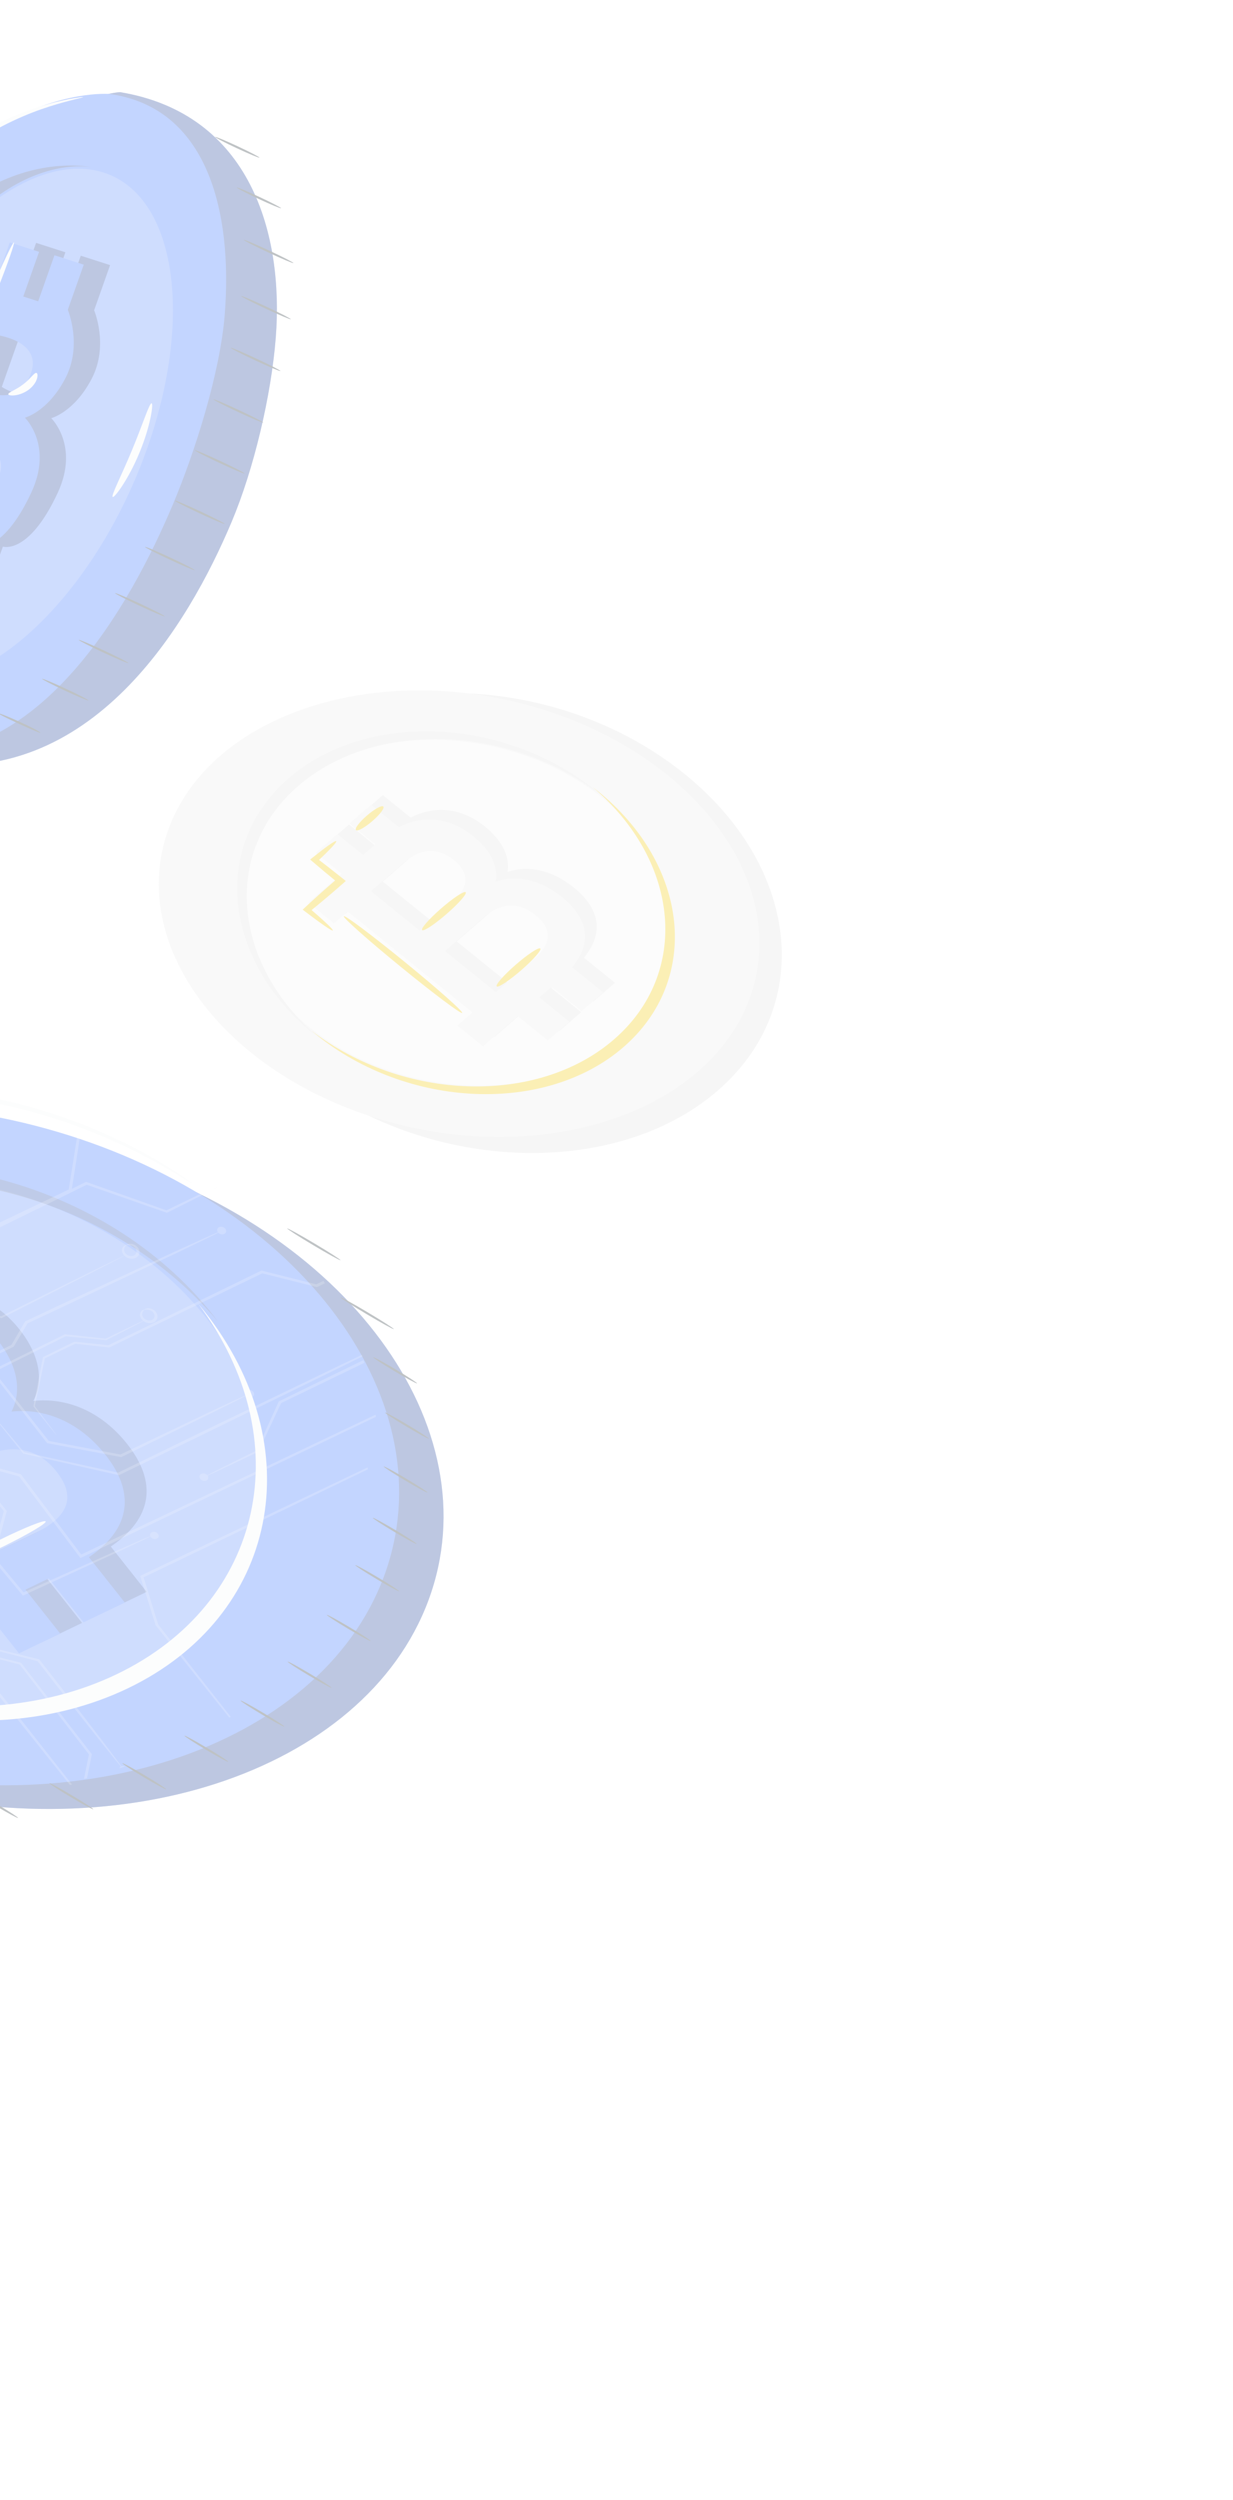<svg width="220" height="446" viewBox="0 0 220 446" fill="none" xmlns="http://www.w3.org/2000/svg">
<g opacity="0.3">
<path d="M127.044 195.405C145.625 180.403 143.108 154.476 121.424 137.497C99.739 120.517 67.098 118.915 48.518 133.917C29.937 148.919 32.454 174.846 54.138 191.825C75.823 208.805 108.464 210.408 127.044 195.405Z" fill="#E0E0E0"/>
<path d="M133.7 178.27C141.297 157.955 124.272 134.649 95.673 126.213C67.074 117.777 37.731 127.406 30.134 147.721C22.538 168.035 39.563 191.342 68.162 199.777C96.761 208.213 126.103 198.584 133.7 178.27Z" fill="#EBEBEB"/>
<path d="M110.797 185.404C124.844 173.807 123.063 154.295 106.817 141.823C90.572 129.35 66.014 128.64 51.967 140.237C37.919 151.834 39.701 171.346 55.946 183.819C72.192 196.291 96.749 197.001 110.797 185.404Z" fill="#F5F5F5"/>
<path d="M109.536 185.439C95.908 197.236 71.962 196.453 55.547 183.844C55.823 184.078 56.094 184.315 56.378 184.544C72.805 197.799 97.364 198.813 111.232 186.808C125.1 174.803 123.025 154.326 106.598 141.071C106.313 140.841 106.021 140.624 105.732 140.402C121.385 153.669 123.163 173.642 109.536 185.439Z" fill="#F0C808"/>
<path d="M53.206 140.213C66.834 128.416 90.779 129.199 107.194 141.808C106.918 141.574 106.648 141.338 106.364 141.108C89.937 127.853 65.378 126.84 51.51 138.844C37.641 150.849 39.716 171.326 56.143 184.582C56.428 184.811 56.721 185.028 57.01 185.25C41.356 171.984 39.578 152.01 53.206 140.213Z" fill="#E0E0E0"/>
<path d="M102.418 158.362C98.331 155.058 94.043 154.338 90.556 155.559C90.988 153 89.765 150.071 86.531 147.457C82.511 144.207 77.78 143.537 73.269 145.855L68.308 141.845L64.461 145.187L69.072 148.914L66.888 150.811L62.277 147.083L58.43 150.425L63.041 154.152L59.536 157.196L57.095 159.316L61.676 163.019L64.117 160.899L86.392 178.908L83.694 181.251L88.275 184.954L90.973 182.611L94.478 179.567L99.84 183.903L103.687 180.562L98.325 176.226L100.509 174.329L105.872 178.665L109.719 175.323L104.182 170.847C107.796 166.491 107.073 162.125 102.418 158.362ZM68.993 156.664L74.201 152.14C77.092 149.63 80.167 149.369 83.087 151.729C85.961 154.052 85.76 156.637 82.868 159.147L76.959 164.28L68.292 157.273L68.993 156.664ZM97.312 169.423L91.011 174.895L90.567 175.281L81.496 167.947L88.241 162.089C91.389 159.355 94.483 159.002 97.627 161.544C100.77 164.086 100.46 166.689 97.312 169.423Z" fill="#E0E0E0"/>
<path d="M100.324 160.071C96.237 156.767 91.949 156.047 88.463 157.268C88.894 154.709 87.671 151.78 84.438 149.166C80.417 145.916 75.686 145.246 71.175 147.564L66.215 143.554L62.367 146.895L66.978 150.622L64.794 152.519L60.183 148.792L56.336 152.133L60.947 155.861L57.442 158.904L55.001 161.024L59.582 164.727L62.023 162.607L84.298 180.616L81.6 182.96L86.181 186.663L88.879 184.319L92.384 181.276L97.747 185.611L101.594 182.27L96.231 177.934L98.415 176.037L103.778 180.373L107.625 177.031L102.088 172.555C105.702 168.2 104.979 163.835 100.324 160.071ZM66.9 158.373L72.108 153.849C74.999 151.339 78.073 151.078 80.993 153.438C83.867 155.761 83.666 158.346 80.775 160.856L74.865 165.99L66.198 158.982L66.9 158.373ZM95.218 171.132L88.918 176.604L88.474 176.99L79.402 169.656L86.147 163.798C89.294 161.064 92.388 160.712 95.532 163.253C98.676 165.795 98.366 168.399 95.218 171.132Z" fill="#EBEBEB"/>
<path d="M59.984 150.053C60.164 150.198 58.806 151.643 56.567 153.745L56.498 153.081C57.865 154.12 59.47 155.374 61.184 156.746L61.704 157.162L61.267 157.544C60.936 157.832 60.588 158.137 60.234 158.447C58.413 160.029 56.688 161.47 55.231 162.64L55.162 161.974C57.849 164.279 59.533 165.863 59.382 165.995C59.23 166.126 57.281 164.773 54.435 162.606L54.006 162.278L54.366 161.94C55.709 160.678 57.368 159.183 59.189 157.601C59.545 157.294 59.897 156.991 60.23 156.704L60.313 157.502C58.615 156.116 57.062 154.817 55.773 153.709L55.34 153.338L55.704 153.045C58.13 151.097 59.805 149.908 59.984 150.053Z" fill="#F0C808"/>
<path d="M68.377 143.868C68.677 144.112 67.834 145.257 66.494 146.426C65.153 147.595 63.823 148.345 63.524 148.101C63.224 147.857 64.067 146.712 65.408 145.543C66.748 144.375 68.078 143.625 68.377 143.868Z" fill="#F0C808"/>
<path d="M82.466 180.704C82.23 180.911 77.31 177.216 71.479 172.452C65.646 167.686 61.11 163.656 61.346 163.449C61.582 163.242 66.5 166.937 72.334 171.703C78.166 176.467 82.703 180.498 82.466 180.704Z" fill="#F0C808"/>
<path d="M83.085 159.16C83.386 159.405 81.892 161.119 79.749 162.989C77.606 164.86 75.626 166.177 75.326 165.933C75.025 165.689 76.519 163.975 78.662 162.104C80.805 160.234 82.785 158.916 83.085 159.16Z" fill="#F0C808"/>
<path d="M96.398 169.197C96.698 169.442 95.205 171.156 93.062 173.026C90.919 174.897 88.938 176.214 88.638 175.97C88.338 175.726 89.832 174.012 91.974 172.141C94.116 170.271 96.098 168.953 96.398 169.197Z" fill="#F0C808"/>
<path d="M21.441 16.439C21.441 16.439 -4.52 16.923 -25.199 75.388C-25.199 75.388 -50.583 130.236 -14.411 135.981C16.371 140.87 33.702 111.191 41.315 93.137C45.314 83.653 48.401 70.525 49.204 60.241C50.647 41.804 44.741 20.334 21.441 16.439Z" fill="#3772FF"/>
<path opacity="0.4" d="M21.441 16.439C21.441 16.439 -4.52 16.923 -25.199 75.388C-25.199 75.388 -50.583 130.236 -14.411 135.981C16.371 140.87 33.702 111.191 41.315 93.137C45.314 83.653 48.401 70.525 49.204 60.241C50.647 41.804 44.741 20.334 21.441 16.439Z" fill="#010101"/>
<path d="M19.502 16.763C19.502 16.763 -15.029 13.8 -35.719 72.289C-35.719 72.289 -54.029 131.455 -17.719 134.46C7.18 136.521 23.209 108.108 30.824 90.046C34.825 80.558 39.297 66.382 40.101 56.093C41.544 37.649 36.977 19.143 19.502 16.763Z" fill="#3772FF"/>
<path opacity="0.2" d="M25.112 83.049C34.969 58.052 31.824 34.598 18.086 30.661C4.349 26.724 -14.778 43.797 -24.636 68.793C-34.493 93.789 -31.348 117.244 -17.611 121.18C-3.873 125.117 15.254 108.045 25.112 83.049Z" fill="#F6F7F8"/>
<path d="M14.415 45.619L11.509 53.836L8.845 52.981L11.665 45.007L6.441 43.329L3.419 51.872L-0.678 50.556L-16.017 93.92L-13.251 94.808L-16.623 103.239L-10.535 105.194L-7.485 96.57L-5.795 97.113L-8.758 105.493L-2.971 107.352L0.511 97.507C0.511 97.507 5.092 99.07 10.277 87.96C14.228 79.493 9.135 74.596 9.135 74.596C9.135 74.596 13.194 73.585 16.333 67.617C19.47 61.648 16.793 55.352 16.793 55.352L19.642 47.297L14.415 45.619ZM4.353 85.386C1.419 91.661 -6.836 87.874 -6.836 87.874L-3.025 77.099C-3.025 77.099 7.287 79.111 4.353 85.386ZM9.853 67.528C6.958 73.412 0.318 69.023 0.318 69.023L3.595 59.76C3.595 59.76 13.182 60.763 9.853 67.528Z" fill="#3772FF"/>
<path opacity="0.4" d="M14.415 45.619L11.509 53.836L8.845 52.981L11.665 45.007L6.441 43.329L3.419 51.872L-0.678 50.556L-16.017 93.92L-13.251 94.808L-16.623 103.239L-10.535 105.194L-7.485 96.57L-5.795 97.113L-8.758 105.493L-2.971 107.352L0.511 97.507C0.511 97.507 5.092 99.07 10.277 87.96C14.228 79.493 9.135 74.596 9.135 74.596C9.135 74.596 13.194 73.585 16.333 67.617C19.47 61.648 16.793 55.352 16.793 55.352L19.642 47.297L14.415 45.619ZM4.353 85.386C1.419 91.661 -6.836 87.874 -6.836 87.874L-3.025 77.099C-3.025 77.099 7.287 79.111 4.353 85.386ZM9.853 67.528C6.958 73.412 0.318 69.023 0.318 69.023L3.595 59.76C3.595 59.76 13.182 60.763 9.853 67.528Z" fill="#010101"/>
<path d="M9.72 45.537L6.813 53.754L4.15 52.899L6.97 44.925L1.746 43.247L-1.276 51.79L-5.373 50.474L-20.712 93.838L-17.946 94.726L-21.319 103.157L-15.231 105.112L-12.181 96.487L-10.491 97.03L-13.454 105.41L-7.667 107.269L-4.185 97.425C-4.185 97.425 0.396 98.987 5.581 87.877C9.532 79.41 4.439 74.513 4.439 74.513C4.439 74.513 8.499 73.502 11.637 67.534C14.775 61.566 12.096 55.269 12.096 55.269L14.945 47.215L9.72 45.537ZM-0.343 85.304C-3.277 91.579 -11.532 87.792 -11.532 87.792L-7.721 77.017C-7.721 77.017 2.591 79.029 -0.343 85.304ZM5.157 67.446C2.262 73.331 -4.378 68.941 -4.378 68.941L-1.101 59.678C-1.101 59.678 8.486 60.681 5.157 67.446Z" fill="#3772FF"/>
<path d="M14.826 17.318C14.875 17.43 12.627 17.797 8.861 18.988C5.107 20.176 -0.124 22.336 -5.547 26.094C-8.255 27.969 -11.002 30.234 -13.649 32.886C-16.282 35.547 -18.798 38.605 -21.114 42.005C-25.782 48.797 -29.552 56.961 -32.962 65.717C-39.96 83.145 -41.056 100.735 -38.337 113.286C-36.946 119.564 -34.263 124.526 -31.576 127.502C-31.247 127.877 -30.936 128.232 -30.643 128.566C-30.317 128.878 -30.013 129.17 -29.729 129.442C-29.446 129.713 -29.184 129.964 -28.944 130.195C-28.697 130.417 -28.445 130.599 -28.236 130.774C-27.384 131.46 -26.945 131.838 -26.972 131.868C-27 131.897 -27.491 131.576 -28.411 130.933C-28.637 130.769 -28.906 130.597 -29.172 130.383C-29.431 130.16 -29.712 129.916 -30.015 129.653C-30.317 129.387 -30.651 129.105 -30.992 128.793C-31.305 128.461 -31.639 128.109 -31.992 127.736C-34.869 124.77 -37.76 119.712 -39.294 113.338C-42.302 100.606 -41.339 82.823 -34.281 65.234C-30.86 56.452 -27.025 48.231 -22.239 41.392C-19.865 37.968 -17.278 34.891 -14.567 32.22C-11.842 29.559 -9.012 27.298 -6.221 25.438C-0.633 21.711 4.757 19.634 8.622 18.565C9.58 18.277 10.46 18.077 11.226 17.91C11.984 17.728 12.638 17.604 13.177 17.526C14.244 17.352 14.811 17.28 14.826 17.318Z" fill="#F6F7F8"/>
<path opacity="0.4" d="M-17.874 121.54C-17.874 121.54 -41.426 111.862 -26.498 67.575C-11.569 23.288 16.607 29.87 16.607 29.87C16.607 29.87 -6.705 24.462 -22.97 69.971C-37.129 109.591 -17.874 121.54 -17.874 121.54Z" fill="#010101"/>
<path d="M2.487 43.247C2.583 43.284 2.324 44.169 1.774 45.733C1.225 47.298 0.385 49.539 -0.68 52.288L-0.835 52.688L-1.349 52.478C-2.446 52.029 -3.628 51.544 -4.868 51.036L-4.117 50.804C-5.566 55.287 -7.383 60.744 -9.388 66.612C-12.002 74.261 -14.444 81.159 -16.279 86.131C-17.195 88.616 -17.961 90.62 -18.52 91.994C-19.079 93.369 -19.432 94.114 -19.524 94.083C-19.617 94.052 -19.439 93.248 -19.041 91.82C-18.642 90.392 -18.021 88.341 -17.225 85.814C-15.633 80.763 -13.34 73.814 -10.726 66.165C-8.72 60.297 -6.816 54.869 -5.216 50.437L-5.041 49.951L-4.464 50.204C-3.238 50.741 -2.07 51.253 -0.985 51.729L-1.654 51.919C-0.469 49.215 0.518 47.029 1.232 45.528C1.947 44.027 2.39 43.211 2.487 43.247Z" fill="#F6F7F8"/>
<path d="M6.511 66.53C6.693 66.588 6.77 66.991 6.592 67.573C6.418 68.151 5.949 68.89 5.161 69.491C4.37 70.09 3.442 70.415 2.73 70.509C2.014 70.607 1.535 70.51 1.48 70.355C1.37 70.019 2.831 69.583 4.133 68.566C5.467 67.579 6.115 66.411 6.511 66.53Z" fill="#F6F7F8"/>
<path d="M27.056 71.94C27.417 72.029 26.821 76.12 24.872 80.788C22.943 85.464 20.443 88.831 20.116 88.658C19.756 88.477 21.659 84.884 23.555 80.287C25.472 75.701 26.663 71.836 27.056 71.94Z" fill="#F6F7F8"/>
<path d="M7.214 130.759C7.21 130.764 7.104 130.731 6.907 130.653C6.626 130.536 6.352 130.424 6.084 130.314C5.392 130.02 4.441 129.602 3.399 129.126C1.314 128.172 -0.345 127.339 -0.297 127.248C-0.251 127.158 1.487 127.845 3.576 128.8C5.655 129.751 7.326 130.626 7.214 130.759Z" fill="#263238"/>
<path d="M15.782 124.957C15.732 125.047 13.842 124.255 11.56 123.189C9.278 122.122 7.469 121.185 7.518 121.096C7.569 121.006 9.458 121.798 11.741 122.865C14.023 123.93 15.832 124.868 15.782 124.957Z" fill="#263238"/>
<path d="M22.906 118.29C22.857 118.38 20.834 117.526 18.39 116.384C15.944 115.241 14.003 114.242 14.053 114.152C14.103 114.063 16.125 114.916 18.571 116.059C21.015 117.202 22.956 118.201 22.906 118.29Z" fill="#263238"/>
<path d="M29.383 109.951C29.332 110.04 27.31 109.186 24.866 108.044C22.421 106.901 20.48 105.902 20.53 105.812C20.579 105.723 22.602 106.576 25.047 107.72C27.491 108.862 29.432 109.862 29.383 109.951Z" fill="#263238"/>
<path d="M34.73 101.703C34.68 101.792 32.658 100.938 30.214 99.796C27.768 98.653 25.827 97.654 25.878 97.564C25.927 97.475 27.949 98.328 30.394 99.472C32.839 100.613 34.78 101.613 34.73 101.703Z" fill="#263238"/>
<path d="M40.078 93.456C40.029 93.545 38.006 92.691 35.562 91.549C33.116 90.406 31.175 89.407 31.225 89.317C31.274 89.228 33.297 90.081 35.743 91.225C38.186 92.367 40.128 93.366 40.078 93.456Z" fill="#263238"/>
<path d="M43.64 84.471C43.59 84.561 41.568 83.707 39.124 82.564C36.679 81.422 34.737 80.423 34.788 80.333C34.838 80.243 36.859 81.097 39.305 82.24C41.748 83.383 43.69 84.382 43.64 84.471Z" fill="#263238"/>
<path d="M46.957 75.385C46.907 75.475 44.885 74.621 42.44 73.478C39.995 72.336 38.054 71.337 38.104 71.247C38.153 71.157 40.176 72.011 42.622 73.154C45.065 74.297 47.007 75.295 46.957 75.385Z" fill="#263238"/>
<path d="M50.035 66.185C49.985 66.275 47.963 65.421 45.519 64.278C43.073 63.136 41.132 62.137 41.182 62.047C41.231 61.957 43.254 62.811 45.7 63.954C48.143 65.097 50.085 66.096 50.035 66.185Z" fill="#263238"/>
<path d="M51.89 56.952C51.841 57.041 49.818 56.187 47.374 55.045C44.929 53.902 42.987 52.903 43.038 52.813C43.087 52.724 45.109 53.577 47.554 54.721C49.998 55.863 51.94 56.862 51.89 56.952Z" fill="#263238"/>
<path d="M52.355 46.928C52.305 47.018 50.283 46.164 47.839 45.021C45.394 43.879 43.452 42.88 43.502 42.79C43.553 42.7 45.574 43.554 48.02 44.697C50.463 45.84 52.405 46.838 52.355 46.928Z" fill="#263238"/>
<path d="M50.147 37.146C50.097 37.235 48.289 36.482 46.11 35.463C43.93 34.444 42.203 33.546 42.253 33.456C42.303 33.366 44.11 34.12 46.29 35.139C48.469 36.157 50.196 37.056 50.147 37.146Z" fill="#263238"/>
<path d="M46.29 28.12C46.241 28.209 44.434 27.456 42.256 26.438C40.078 25.42 38.352 24.521 38.402 24.432C38.451 24.342 40.258 25.095 42.437 26.113C44.615 27.132 46.341 28.03 46.29 28.12Z" fill="#263238"/>
<path d="M76.453 285.466C87.901 254.581 61.755 219.071 18.055 206.154C-25.646 193.236 -70.352 207.803 -81.8 238.689C-93.247 269.574 -67.101 305.084 -23.401 318.001C20.299 330.919 65.005 316.352 76.453 285.466Z" fill="#3772FF"/>
<path opacity="0.4" d="M76.453 285.466C87.901 254.581 61.755 219.071 18.055 206.154C-25.646 193.236 -70.352 207.803 -81.8 238.689C-93.247 269.574 -67.101 305.084 -23.401 318.001C20.299 330.919 65.005 316.352 76.453 285.466Z" fill="#010101"/>
<path d="M68.513 281.212C79.984 250.315 53.874 214.805 10.197 201.899C-33.481 188.993 -78.187 203.578 -89.657 234.475C-101.127 265.373 -75.018 300.882 -31.34 313.788C12.337 326.694 57.043 312.109 68.513 281.212Z" fill="#3772FF"/>
<path opacity="0.2" d="M22.324 299.214C48.777 286.731 55.162 257.911 36.584 234.841C18.007 211.772 -18.497 203.19 -44.95 215.673C-71.403 228.156 -77.788 256.977 -59.211 280.046C-40.633 303.115 -4.129 311.697 22.324 299.214Z" fill="#F6F7F8"/>
<path d="M20.819 298.672C-5.488 311.296 -41.973 302.491 -61.515 279.068C-61.197 279.493 -60.889 279.92 -60.556 280.342C-41.285 304.7 -3.961 314.033 22.809 301.187C49.579 288.341 55.659 258.18 36.388 233.822C36.055 233.4 35.703 232.994 35.359 232.581C53.434 256.708 47.125 286.048 20.819 298.672Z" fill="#F6F7F8"/>
<path opacity="0.3" d="M-43.425 216.192C-17.118 203.568 19.366 212.373 38.909 235.796C38.591 235.37 38.283 234.943 37.95 234.522C18.679 210.163 -18.645 200.831 -45.415 213.677C-72.185 226.523 -78.265 256.683 -58.994 281.042C-58.661 281.464 -58.309 281.87 -57.965 282.283C-76.039 258.155 -69.731 228.816 -43.425 216.192Z" fill="#010101"/>
<path d="M22.709 257.625C17.986 251.654 11.794 249.286 5.944 249.922C7.754 246.428 7.212 241.889 3.475 237.165C-1.17 231.291 -8.06 228.853 -15.96 230.725L-21.692 223.478L-29.045 227.009L-23.716 233.745L-27.89 235.749L-33.218 229.013L-40.57 232.544L-35.242 239.28L-41.94 242.497L-46.604 244.737L-41.31 251.43L-36.645 249.189L-10.902 281.735L-16.058 284.211L-10.764 290.904L-5.608 288.428L1.09 285.212L7.287 293.048L14.64 289.517L8.442 281.681L12.616 279.677L18.813 287.513L26.165 283.982L19.766 275.892C27.222 270.847 28.089 264.427 22.709 257.625ZM-27.326 244.712L-17.372 239.932C-11.848 237.279 -7.056 237.876 -3.683 242.142C-0.361 246.341 -1.83 249.944 -7.356 252.596L-18.649 258.02L-28.667 245.356L-27.326 244.712ZM9.967 271.711L-2.074 277.494L-2.922 277.901L-13.407 264.647L-0.517 258.458C5.499 255.569 10.361 256.041 13.994 260.634C17.627 265.227 15.982 268.823 9.967 271.711Z" fill="#3772FF"/>
<path opacity="0.3" d="M22.709 257.625C17.986 251.654 11.794 249.286 5.944 249.922C7.754 246.428 7.212 241.889 3.475 237.165C-1.17 231.291 -8.06 228.853 -15.96 230.725L-21.692 223.478L-29.045 227.009L-23.716 233.745L-27.89 235.749L-33.218 229.013L-40.57 232.544L-35.242 239.28L-41.94 242.497L-46.604 244.737L-41.31 251.43L-36.645 249.189L-10.902 281.735L-16.058 284.211L-10.764 290.904L-5.608 288.428L1.09 285.212L7.287 293.048L14.64 289.517L8.442 281.681L12.616 279.677L18.813 287.513L26.165 283.982L19.766 275.892C27.222 270.847 28.089 264.427 22.709 257.625ZM-27.326 244.712L-17.372 239.932C-11.848 237.279 -7.056 237.876 -3.683 242.142C-0.361 246.341 -1.83 249.944 -7.356 252.596L-18.649 258.02L-28.667 245.356L-27.326 244.712ZM9.967 271.711L-2.074 277.494L-2.922 277.901L-13.407 264.647L-0.517 258.458C5.499 255.569 10.361 256.041 13.994 260.634C17.627 265.227 15.982 268.823 9.967 271.711Z" fill="#010101"/>
<path d="M18.811 259.526C14.087 253.555 7.895 251.187 2.045 251.823C3.854 248.328 3.314 243.789 -0.423 239.065C-5.069 233.192 -11.958 230.753 -19.859 232.625L-25.591 225.378L-32.943 228.909L-27.615 235.645L-31.789 237.649L-37.117 230.913L-44.469 234.444L-39.141 241.18L-45.838 244.396L-50.503 246.637L-45.209 253.329L-40.544 251.089L-14.8 283.635L-19.957 286.111L-14.663 292.804L-9.506 290.327L-9.506 290.328L-2.808 287.112L3.389 294.947L10.742 291.416L4.544 283.581L8.717 281.577L14.915 289.412L22.267 285.881L15.867 277.791C23.323 272.747 24.191 266.328 18.811 259.526ZM-31.224 246.613L-21.271 241.833C-15.746 239.18 -10.955 239.776 -7.581 244.042C-4.259 248.241 -5.729 251.844 -11.254 254.497L-22.548 259.92L-32.565 247.256L-31.224 246.613ZM6.069 273.612L-5.972 279.395L-6.821 279.803L-17.305 266.549L-4.415 260.359C1.6 257.471 6.462 257.942 10.095 262.535C13.729 267.127 12.085 270.724 6.069 273.612Z" fill="#3772FF"/>
<path d="M34.414 211.196C34.401 211.211 34.207 211.109 33.844 210.897C33.474 210.673 32.945 210.352 32.255 209.935C31.566 209.502 30.709 208.973 29.661 208.393C28.622 207.802 27.441 207.098 26.047 206.397C23.317 204.913 19.84 203.305 15.715 201.665C11.583 200.042 6.75 198.466 1.312 197.249C-4.121 196.034 -10.157 195.159 -16.57 194.927C-22.971 194.739 -29.757 195.134 -36.516 196.493C-39.895 197.163 -43.286 198.026 -46.583 199.182C-49.884 200.322 -53.158 201.659 -56.251 203.307C-59.348 204.947 -62.369 206.779 -65.143 208.909C-67.919 211.034 -70.515 213.384 -72.888 215.941C-75.216 218.53 -77.258 221.257 -79.004 224.083C-80.755 226.907 -82.114 229.869 -83.235 232.848C-84.368 235.827 -85.107 238.883 -85.617 241.917C-86.146 244.95 -86.322 247.994 -86.284 250.981C-86.229 256.962 -85.079 262.74 -83.362 268.056C-81.593 273.372 -79.187 278.222 -76.538 282.486C-73.886 286.754 -70.974 290.432 -68.171 293.51C-65.351 296.579 -62.721 299.113 -60.405 301.051C-59.287 302.053 -58.215 302.877 -57.304 303.608C-56.404 304.349 -55.605 304.943 -54.956 305.418C-54.324 305.897 -53.838 306.265 -53.498 306.523C-53.173 306.777 -53.013 306.914 -53.028 306.929C-53.041 306.944 -53.228 306.836 -53.579 306.61C-53.94 306.371 -54.453 306.03 -55.122 305.586C-55.802 305.136 -56.63 304.567 -57.562 303.847C-58.504 303.137 -59.61 302.332 -60.763 301.346C-63.149 299.44 -65.86 296.925 -68.764 293.858C-71.653 290.782 -74.656 287.089 -77.397 282.786C-80.134 278.486 -82.628 273.581 -84.472 268.191C-86.262 262.802 -87.475 256.933 -87.567 250.849C-87.624 247.809 -87.46 244.712 -86.935 241.623C-86.43 238.534 -85.689 235.42 -84.545 232.385C-83.413 229.349 -82.036 226.331 -80.257 223.454C-78.485 220.575 -76.407 217.797 -74.039 215.163C-71.623 212.56 -68.978 210.169 -66.148 208.009C-63.321 205.843 -60.241 203.982 -57.082 202.321C-53.928 200.649 -50.591 199.297 -47.224 198.148C-43.865 196.983 -40.408 196.118 -36.967 195.451C-30.083 194.098 -23.178 193.734 -16.678 193.967C-10.165 194.245 -4.046 195.18 1.448 196.462C6.948 197.745 11.82 199.393 15.969 201.088C20.111 202.801 23.586 204.48 26.297 206.03C27.681 206.765 28.849 207.501 29.871 208.124C30.903 208.735 31.74 209.295 32.407 209.759C33.065 210.214 33.57 210.564 33.924 210.81C34.261 211.05 34.427 211.181 34.414 211.196Z" fill="#F6F7F8"/>
<path d="M8.145 271.406C8.376 271.707 5.158 273.629 0.96 275.701C-3.24 277.773 -6.83 279.208 -7.06 278.908C-7.29 278.608 -4.073 276.686 0.126 274.613C4.324 272.542 7.915 271.106 8.145 271.406Z" fill="#F6F7F8"/>
<path d="M16.643 322.767C16.581 322.849 14.78 321.872 12.621 320.586C10.462 319.299 8.763 318.19 8.825 318.108C8.887 318.026 10.687 319.003 12.847 320.29C15.005 321.576 16.706 322.685 16.643 322.767Z" fill="#263238"/>
<path d="M3.218 324.309C3.155 324.391 1.427 323.457 -0.642 322.225C-2.712 320.992 -4.339 319.926 -4.277 319.844C-4.214 319.763 -2.486 320.696 -0.416 321.929C1.653 323.162 3.28 324.228 3.218 324.309Z" fill="#263238"/>
<path d="M29.652 319.204C29.589 319.286 27.788 318.31 25.629 317.023C23.47 315.736 21.77 314.627 21.832 314.545C21.895 314.464 23.695 315.44 25.855 316.727C28.014 318.013 29.714 319.123 29.652 319.204Z" fill="#263238"/>
<path d="M40.733 314.297C40.67 314.379 38.87 313.403 36.711 312.116C34.552 310.829 32.852 309.72 32.914 309.638C32.977 309.557 34.777 310.533 36.937 311.82C39.095 313.106 40.795 314.216 40.733 314.297Z" fill="#263238"/>
<path d="M50.738 308.025C50.675 308.106 48.874 307.13 46.715 305.844C44.556 304.557 42.856 303.448 42.918 303.366C42.981 303.284 44.781 304.261 46.941 305.547C49.1 306.834 50.8 307.943 50.738 308.025Z" fill="#263238"/>
<path d="M59.143 301.083C59.081 301.164 57.28 300.188 55.121 298.901C52.962 297.614 51.262 296.505 51.325 296.423C51.387 296.342 53.187 297.318 55.347 298.605C57.505 299.892 59.205 301.001 59.143 301.083Z" fill="#263238"/>
<path d="M66.131 292.74C66.069 292.821 64.268 291.845 62.11 290.558C59.95 289.272 58.251 288.162 58.313 288.081C58.375 287.999 60.176 288.976 62.336 290.262C64.494 291.549 66.194 292.658 66.131 292.74Z" fill="#263238"/>
<path d="M71.209 283.87C71.147 283.951 69.346 282.975 67.188 281.688C65.029 280.401 63.329 279.292 63.391 279.21C63.453 279.129 65.254 280.106 67.414 281.392C69.572 282.679 71.272 283.788 71.209 283.87Z" fill="#263238"/>
<path d="M74.335 275.428C74.273 275.51 72.472 274.533 70.313 273.247C68.154 271.96 66.454 270.851 66.516 270.769C66.579 270.687 68.379 271.664 70.539 272.951C72.698 274.237 74.397 275.346 74.335 275.428Z" fill="#263238"/>
<path d="M76.281 266.265C76.218 266.346 74.417 265.37 72.258 264.084C70.099 262.797 68.399 261.688 68.461 261.606C68.524 261.524 70.324 262.501 72.484 263.788C74.642 265.074 76.343 266.183 76.281 266.265Z" fill="#263238"/>
<path d="M76.522 256.652C76.46 256.733 74.659 255.757 72.5 254.471C70.341 253.184 68.641 252.074 68.704 251.993C68.766 251.911 70.566 252.888 72.726 254.174C74.884 255.46 76.584 256.57 76.522 256.652Z" fill="#263238"/>
<path d="M74.409 246.785C74.346 246.866 72.545 245.89 70.387 244.603C68.228 243.316 66.528 242.208 66.59 242.125C66.653 242.044 68.453 243.021 70.613 244.307C72.771 245.594 74.471 246.702 74.409 246.785Z" fill="#263238"/>
<path d="M70.261 237.103C70.199 237.184 68.021 235.983 65.396 234.419C62.771 232.855 60.694 231.521 60.757 231.439C60.819 231.358 62.996 232.559 65.622 234.123C68.246 235.687 70.323 237.02 70.261 237.103Z" fill="#263238"/>
<path d="M60.753 224.813C60.691 224.894 58.512 223.693 55.888 222.129C53.263 220.565 51.187 219.231 51.249 219.149C51.311 219.068 53.489 220.269 56.114 221.833C58.738 223.397 60.816 224.731 60.753 224.813Z" fill="#263238"/>
<g opacity="0.2">
<path d="M-67.037 256.978C-46.696 246.836 -27.977 237.501 -13.349 230.208C-8.425 232.003 -3.864 233.666 0.169 235.137L0.257 235.169L0.33 235.132C7.226 231.645 12.74 228.856 16.551 226.929C18.426 225.97 19.881 225.225 20.887 224.709C21.363 224.46 21.732 224.266 22 224.126C22.087 224.079 22.152 224.042 22.208 224.01C22.266 224.067 22.317 224.127 22.387 224.178C22.863 224.544 23.651 224.687 24.228 224.392C24.814 224.108 25.011 223.475 24.822 222.966C24.646 222.446 24.162 222.084 23.739 221.954C23.311 221.816 22.956 221.869 22.761 221.945C22.56 222.023 22.491 222.111 22.511 222.137C22.547 222.213 22.989 221.992 23.623 222.266C23.923 222.396 24.229 222.675 24.325 223.028C24.427 223.375 24.283 223.779 23.902 223.964C23.526 224.154 23.015 224.077 22.679 223.847C22.333 223.62 22.162 223.274 22.153 222.998C22.136 222.417 22.579 222.198 22.511 222.137C22.493 222.111 22.364 222.122 22.187 222.231C22.015 222.339 21.797 222.57 21.757 222.942C21.717 223.246 21.852 223.652 22.185 223.989C22.125 224.015 22.056 224.045 21.968 224.086C21.693 224.217 21.314 224.398 20.826 224.63C19.805 225.128 18.332 225.848 16.433 226.775C12.612 228.665 7.089 231.398 0.187 234.812C-3.848 233.323 -8.406 231.64 -13.329 229.823L-13.431 229.784L-13.519 229.828C-28.178 237.103 -46.955 246.422 -67.363 256.55C-74.36 260.034 -81.157 263.419 -87.661 266.658C-87.619 266.827 -87.579 266.996 -87.537 267.164C-80.972 263.902 -74.106 260.491 -67.037 256.978Z" fill="#F6F7F8"/>
<path d="M15.465 211.352C20.617 213.154 25.415 214.833 29.67 216.322L29.781 216.36L29.871 216.315C33.927 214.284 37.407 212.541 40.131 211.177C40.046 211.115 39.963 211.052 39.878 210.99C37.161 212.304 33.707 213.973 29.691 215.915C25.433 214.405 20.638 212.705 15.487 210.878L15.361 210.833L15.253 210.886C13.081 211.953 10.831 213.059 8.527 214.191C-1.149 218.985 -9.909 223.325 -16.304 226.494C-19.432 228.072 -21.979 229.356 -23.793 230.271C-24.638 230.71 -25.311 231.059 -25.813 231.32C-26.271 231.564 -26.507 231.7 -26.496 231.714C-26.485 231.729 -26.227 231.621 -25.748 231.405C-25.23 231.163 -24.537 230.841 -23.666 230.436C-21.828 229.553 -19.245 228.314 -16.074 226.792C-9.655 223.656 -0.861 219.359 8.852 214.613C11.116 213.495 13.327 212.405 15.465 211.352Z" fill="#F6F7F8"/>
<path d="M-22.521 254.86C-24.634 255.032 -26.701 255.199 -28.708 255.363L-28.762 255.368L-28.806 255.39C-29.884 255.933 -30.939 256.463 -31.974 256.984C-33.402 255.071 -34.766 253.244 -36.056 251.516L-36.198 251.326L-36.396 251.428C-42.336 254.477 -47.291 257.022 -50.806 258.828C-52.504 259.717 -53.852 260.423 -54.817 260.928C-54.978 261.016 -55.116 261.09 -55.253 261.165C-55.523 260.865 -55.985 260.752 -56.328 260.922C-56.691 261.102 -56.774 261.522 -56.515 261.862C-56.256 262.202 -55.752 262.331 -55.389 262.152C-55.041 261.979 -54.958 261.584 -55.181 261.252C-55.039 261.185 -54.897 261.118 -54.73 261.039C-53.747 260.559 -52.373 259.886 -50.642 259.039C-47.138 257.291 -42.211 254.833 -36.314 251.891C-35.028 253.632 -33.674 255.466 -32.252 257.391L-32.101 257.595L-31.884 257.487C-30.793 256.944 -29.676 256.387 -28.537 255.82C-26.527 255.661 -24.461 255.498 -22.345 255.331L-22.291 255.327L-22.245 255.304C-20.234 254.308 -18.171 253.286 -16.07 252.245C-5.323 246.884 4.451 242.009 11.702 238.393C14.405 238.65 16.83 238.882 18.898 239.079L18.948 239.084L18.987 239.064C21.185 237.941 22.932 237.049 24.172 236.415C24.739 236.116 25.189 235.879 25.53 235.698C25.555 235.684 25.574 235.675 25.597 235.661C25.602 235.666 25.606 235.671 25.611 235.674C26.087 236.038 26.873 236.181 27.45 235.887C28.035 235.604 28.231 234.974 28.043 234.468C27.867 233.95 27.383 233.59 26.962 233.461C26.534 233.323 26.18 233.375 25.984 233.451C25.783 233.529 25.715 233.616 25.735 233.642C25.77 233.718 26.212 233.498 26.845 233.77C27.145 233.9 27.451 234.178 27.546 234.529C27.648 234.875 27.504 235.276 27.124 235.461C26.748 235.651 26.238 235.573 25.902 235.344C25.556 235.118 25.386 234.774 25.377 234.499C25.36 233.92 25.802 233.702 25.735 233.642C25.715 233.616 25.587 233.626 25.411 233.735C25.238 233.843 25.021 234.072 24.981 234.443C24.937 234.783 25.106 235.252 25.538 235.607C25.518 235.616 25.502 235.622 25.48 235.632C25.127 235.797 24.66 236.014 24.073 236.287C22.821 236.889 21.058 237.738 18.844 238.803C16.77 238.582 14.341 238.324 11.631 238.035L11.568 238.028L11.516 238.055C4.237 241.644 -5.59 246.489 -16.396 251.818C-18.479 252.854 -20.525 253.869 -22.521 254.86Z" fill="#F6F7F8"/>
<path d="M36.841 264.109C37.183 263.944 37.264 263.565 37.048 263.246C37.054 263.243 37.06 263.241 37.068 263.238C37.548 263.018 38.187 262.725 38.989 262.357C40.693 261.551 43.085 260.42 46.037 259.025L46.085 259.003L46.106 258.958C47.268 256.476 48.635 253.559 50.161 250.301C54.63 248.14 59.671 245.702 65.004 243.124C64.945 242.964 64.889 242.803 64.828 242.643C59.428 245.274 54.326 247.761 49.811 249.962L49.748 249.992L49.722 250.049C48.234 253.329 46.901 256.265 45.766 258.765C42.879 260.203 40.537 261.37 38.867 262.202C38.09 262.601 37.471 262.919 37.005 263.158C36.997 263.162 36.993 263.164 36.986 263.167C36.722 262.871 36.257 262.758 35.915 262.924C35.557 263.098 35.476 263.504 35.731 263.831C35.987 264.157 36.484 264.282 36.841 264.109Z" fill="#F6F7F8"/>
<path d="M21.672 315.091C21.533 314.894 21.352 314.646 21.132 314.348C20.485 313.489 19.632 312.355 18.6 310.985C16.444 308.154 13.437 304.257 10.09 299.965C9.04 298.622 8.021 297.32 7.054 296.082L6.994 296.005L6.894 295.981C2.627 294.938 -1.093 294.028 -3.855 293.353C-4.682 292.335 -5.359 291.501 -5.88 290.86C-6.234 290.435 -6.471 290.161 -6.586 290.043C-6.497 290.035 -6.41 290.014 -6.331 289.976C-6.002 289.816 -5.926 289.442 -6.162 289.14C-6.397 288.837 -6.854 288.723 -7.183 288.883C-7.513 289.043 -7.588 289.417 -7.353 289.719C-7.185 289.934 -6.905 290.049 -6.638 290.042C-6.565 290.167 -6.355 290.468 -6.019 290.928C-5.52 291.595 -4.87 292.464 -4.073 293.529L-4.037 293.577L-3.969 293.595C-1.231 294.302 2.47 295.257 6.713 296.353C7.66 297.57 8.653 298.847 9.678 300.166C13.025 304.458 16.079 308.333 18.31 311.127C19.395 312.471 20.293 313.584 20.973 314.427C21.212 314.716 21.411 314.955 21.57 315.141C21.435 315.224 21.344 315.341 21.318 315.478C21.655 315.366 21.992 315.25 22.328 315.132C22.117 315.034 21.879 315.012 21.672 315.091Z" fill="#F6F7F8"/>
<path d="M25.359 274.823C25.877 274.57 26.296 274.365 26.626 274.203C26.714 274.159 26.782 274.123 26.843 274.09C26.864 274.132 26.875 274.174 26.906 274.214C27.157 274.531 27.644 274.651 27.994 274.484C28.344 274.315 28.425 273.923 28.174 273.607C27.924 273.29 27.437 273.169 27.087 273.337C26.799 273.475 26.706 273.763 26.815 274.037C26.747 274.063 26.67 274.093 26.571 274.133C26.228 274.276 25.792 274.46 25.253 274.685C24.064 275.205 22.424 275.923 20.4 276.809C16.29 278.651 10.641 281.183 4.203 284.068C2.882 282.475 1.518 280.833 0.12 279.148C-0.267 278.682 -0.65 278.221 -1.013 277.786C-0.234 274.916 0.513 272.167 1.196 269.652L1.221 269.563L1.155 269.481C-0.32 267.632 -1.713 265.887 -2.969 264.312L-3.024 264.244L-3.114 264.222C-4.152 263.97 -5.149 263.729 -6.09 263.5L-6.176 263.479L-6.243 263.513C-9.234 264.984 -11.683 266.19 -13.441 267.055C-14.249 267.466 -14.898 267.796 -15.389 268.046C-15.479 268.092 -15.553 268.132 -15.624 268.17C-15.846 267.886 -16.166 267.685 -16.458 267.599C-16.872 267.471 -17.213 267.519 -17.402 267.59C-17.596 267.663 -17.662 267.744 -17.643 267.768C-17.608 267.839 -17.182 267.634 -16.57 267.887C-16.348 267.981 -16.126 268.154 -15.992 268.377C-16.028 268.4 -16.051 268.417 -16.047 268.422C-16.043 268.425 -16.018 268.419 -15.978 268.406C-15.945 268.466 -15.912 268.528 -15.893 268.595C-15.795 268.917 -15.933 269.292 -16.3 269.464C-16.663 269.641 -17.156 269.569 -17.48 269.356C-17.814 269.145 -17.978 268.824 -17.987 268.568C-18.003 268.028 -17.576 267.825 -17.642 267.769C-17.66 267.745 -17.783 267.754 -17.954 267.856C-18.121 267.956 -18.33 268.17 -18.369 268.516C-18.414 268.852 -18.238 269.328 -17.761 269.664C-17.302 270.003 -16.541 270.135 -15.985 269.862C-15.42 269.598 -15.231 269.009 -15.413 268.537C-15.451 268.431 -15.507 268.333 -15.57 268.242C-15.493 268.21 -15.414 268.175 -15.319 268.134C-14.811 267.904 -14.141 267.602 -13.306 267.224C-11.537 266.398 -9.075 265.249 -6.074 263.847C-5.187 264.071 -4.25 264.308 -3.278 264.554C-2.068 266.094 -0.733 267.795 0.681 269.596C-0.014 272.114 -0.772 274.861 -1.565 277.731L-1.592 277.828L-1.517 277.918C-1.134 278.379 -0.724 278.873 -0.311 279.371C1.143 281.118 2.562 282.822 3.932 284.469L4.085 284.653L4.293 284.557C10.778 281.577 16.466 278.963 20.594 277.066C22.583 276.13 24.192 275.373 25.359 274.823Z" fill="#F6F7F8"/>
<path d="M14.491 277.316C11.488 273.32 8.33 269.118 5.123 264.85C4.679 264.26 4.238 263.672 3.798 263.086L3.733 263L3.621 262.969C0.238 262.045 -3.109 261.13 -6.406 260.229L-6.522 260.197L-6.618 260.245C-20.672 267.15 -33.883 273.643 -45.647 279.423L-45.697 279.449L-45.724 279.492C-51.583 288.926 -56.767 297.275 -61.099 304.251C-61 304.327 -60.901 304.406 -60.801 304.482C-56.438 297.522 -51.214 289.189 -45.311 279.77C-33.576 274.023 -20.403 267.572 -6.393 260.71C-3.171 261.592 0.099 262.486 3.404 263.389C3.823 263.947 4.243 264.506 4.665 265.067C7.929 269.408 11.143 273.683 14.194 277.741L14.352 277.951L14.579 277.842C34.315 268.412 52.32 259.807 67.085 252.751C67.059 252.625 67.031 252.5 67.004 252.373C52.244 259.383 34.235 267.937 14.491 277.316Z" fill="#F6F7F8"/>
<path d="M0.176 254.382C1.117 255.552 2.439 257.197 4.097 259.26L4.137 259.31L4.207 259.327C8.577 260.314 14.372 261.623 21.111 263.146L21.209 263.168L21.291 263.129C25.737 260.978 30.698 258.578 35.923 256.05C45.763 251.241 54.67 246.888 61.169 243.712C62.432 243.084 63.597 242.504 64.664 241.974C64.628 241.885 64.589 241.798 64.552 241.71C63.452 242.231 62.249 242.802 60.941 243.421C54.417 246.566 45.477 250.877 35.601 255.638C30.416 258.164 25.493 260.562 21.076 262.713C14.404 261.263 8.663 260.015 4.316 259.07C2.627 257.058 1.278 255.452 0.316 254.307C-0.137 253.78 -0.498 253.361 -0.774 253.04C-1.025 252.755 -1.162 252.611 -1.173 252.617C-1.186 252.623 -1.074 252.781 -0.847 253.078C-0.587 253.409 -0.249 253.841 0.176 254.382Z" fill="#F6F7F8"/>
<path d="M4.548 235.693L4.487 235.722L4.456 235.775C3.62 237.208 2.815 238.589 2.045 239.909C-2.817 242.342 -6.96 244.415 -9.953 245.911C-11.375 246.642 -12.521 247.23 -13.366 247.664C-13.689 247.838 -13.953 247.981 -14.18 248.103C-14.404 247.847 -14.695 247.66 -14.968 247.577C-15.394 247.441 -15.746 247.493 -15.941 247.568C-16.141 247.645 -16.209 247.731 -16.189 247.756C-16.154 247.831 -15.714 247.614 -15.084 247.882C-14.882 247.969 -14.684 248.125 -14.543 248.322C-14.546 248.326 -14.553 248.331 -14.551 248.332C-14.55 248.334 -14.541 248.331 -14.536 248.331C-14.471 248.423 -14.416 248.522 -14.386 248.631C-14.284 248.972 -14.428 249.368 -14.806 249.55C-15.18 249.737 -15.688 249.661 -16.022 249.436C-16.366 249.212 -16.536 248.873 -16.545 248.602C-16.562 248.031 -16.12 247.816 -16.189 247.757C-16.208 247.731 -16.335 247.741 -16.511 247.849C-16.683 247.954 -16.899 248.181 -16.939 248.547C-16.986 248.902 -16.805 249.406 -16.312 249.761C-15.839 250.119 -15.056 250.26 -14.482 249.97C-13.9 249.691 -13.704 249.069 -13.892 248.57C-13.943 248.421 -14.025 248.289 -14.12 248.169C-13.882 248.062 -13.606 247.939 -13.27 247.788C-12.403 247.381 -11.229 246.829 -9.772 246.144C-6.738 244.679 -2.536 242.649 2.399 240.266L2.453 240.24L2.482 240.191C3.259 238.878 4.074 237.504 4.917 236.078C6.997 235.106 9.167 234.091 11.399 233.047C19.178 229.368 26.219 226.037 31.385 223.594C33.885 222.384 35.928 221.396 37.407 220.68C38.038 220.363 38.55 220.106 38.958 219.902C39.228 220.187 39.679 220.294 40.016 220.129C40.377 219.952 40.46 219.537 40.202 219.202C39.944 218.866 39.442 218.739 39.081 218.917C38.728 219.089 38.647 219.487 38.882 219.817C38.46 220.002 37.933 220.232 37.285 220.515C35.782 221.198 33.705 222.14 31.162 223.294C25.973 225.705 18.899 228.992 11.084 232.623C8.831 233.681 6.642 234.71 4.548 235.693Z" fill="#F6F7F8"/>
<path d="M3.14 305.998C1.898 304.433 0.69 302.911 -0.467 301.454L-0.541 301.361L-0.667 301.343C-2.637 301.07 -4.519 300.809 -6.282 300.565L-6.365 300.553L-6.43 300.585C-10.046 302.358 -13.11 303.86 -15.34 304.953C-16.369 305.474 -17.205 305.897 -17.84 306.219C-17.948 306.275 -18.036 306.322 -18.124 306.369C-18.379 306.093 -18.819 305.989 -19.144 306.146C-19.487 306.31 -19.566 306.694 -19.32 307.004C-19.074 307.314 -18.598 307.433 -18.255 307.268C-17.929 307.112 -17.852 306.76 -18.052 306.459C-17.959 306.419 -17.865 306.379 -17.752 306.329C-17.097 306.033 -16.236 305.642 -15.174 305.162C-12.93 304.11 -9.851 302.668 -6.219 300.967C-4.517 301.213 -2.706 301.474 -0.811 301.748C0.32 303.179 1.499 304.67 2.711 306.204C6.385 310.805 9.756 315.027 12.468 318.425C12.594 318.399 12.719 318.369 12.845 318.343C10.152 314.918 6.797 310.65 3.14 305.998Z" fill="#F6F7F8"/>
<path d="M16.375 313.015L16.391 312.93L16.331 312.852C11.803 307.011 7.541 301.514 3.807 296.697L3.753 296.627L3.663 296.604C0.761 295.877 -1.935 295.202 -4.413 294.581C-7.633 290.468 -10.265 287.105 -12.12 284.735C-13.033 283.588 -13.752 282.683 -14.268 282.034C-14.496 281.755 -14.679 281.532 -14.825 281.353C-14.779 281.342 -14.73 281.338 -14.688 281.316C-14.363 281.157 -14.289 280.785 -14.521 280.485C-14.752 280.185 -15.203 280.071 -15.528 280.23C-15.852 280.389 -15.926 280.761 -15.695 281.061C-15.505 281.306 -15.172 281.418 -14.88 281.367C-14.744 281.553 -14.573 281.787 -14.36 282.079C-13.865 282.737 -13.174 283.656 -12.297 284.821C-10.466 287.218 -7.865 290.626 -4.68 294.795L-4.634 294.854L-4.555 294.875C-2.085 295.508 0.606 296.198 3.499 296.94C7.19 301.725 11.395 307.178 15.864 312.971C15.805 313.266 15.745 313.564 15.685 313.864C15.446 315.056 15.21 316.234 14.987 317.345C15.169 317.301 15.349 317.255 15.531 317.209C15.74 316.174 15.957 315.091 16.179 313.99C16.244 313.664 16.31 313.336 16.375 313.015Z" fill="#F6F7F8"/>
<path d="M63.908 262.573C55.744 266.464 44.519 271.814 32.122 277.723C29.754 278.86 27.427 279.976 25.167 281.06L25.017 281.132L25.064 281.283C25.996 284.275 26.895 287.156 27.747 289.891L27.759 289.93L27.785 289.964C32.889 296.362 37.384 301.995 40.92 306.428C41.003 306.373 41.085 306.316 41.168 306.261C37.679 301.825 33.251 296.194 28.224 289.802C27.398 287.124 26.527 284.304 25.625 281.38C27.841 280.319 30.116 279.23 32.436 278.119C44.798 272.165 55.989 266.774 64.129 262.853C64.642 262.602 65.143 262.358 65.631 262.12C65.63 262.001 65.628 261.883 65.626 261.764C65.069 262.027 64.499 262.295 63.908 262.573Z" fill="#F6F7F8"/>
<path d="M8.345 257.359L8.417 257.451L8.542 257.475C9.664 257.687 10.806 257.904 11.96 258.122C15.289 258.749 18.516 259.358 21.534 259.926L21.633 259.945L21.713 259.906C28.29 256.695 34.003 253.905 38.129 251.89C40.119 250.897 41.724 250.096 42.882 249.518C43.308 249.298 43.662 249.114 43.956 248.961C44.218 249.254 44.68 249.364 45.019 249.201C45.374 249.029 45.456 248.63 45.202 248.307C44.947 247.984 44.455 247.861 44.1 248.032C43.76 248.195 43.68 248.568 43.895 248.883C43.588 249.02 43.22 249.186 42.777 249.383C41.596 249.933 39.961 250.696 37.932 251.64C33.795 253.611 28.072 256.337 21.485 259.475C18.496 258.907 15.303 258.3 12.011 257.674C10.898 257.465 9.798 257.257 8.715 257.052C5.146 252.535 1.827 248.335 -1.033 244.717L-1.168 244.545L-1.355 244.636C-5.619 246.733 -9.174 248.482 -11.717 249.733C-12.918 250.339 -13.88 250.825 -14.588 251.182C-14.728 251.256 -14.854 251.323 -14.972 251.386C-15.082 251.324 -15.194 251.275 -15.302 251.243C-15.721 251.112 -16.068 251.163 -16.259 251.235C-16.455 251.309 -16.522 251.392 -16.503 251.416C-16.468 251.488 -16.036 251.279 -15.416 251.538C-15.389 251.549 -15.364 251.567 -15.338 251.58C-15.499 251.669 -15.581 251.721 -15.575 251.729C-15.568 251.738 -15.471 251.704 -15.291 251.63C-15.284 251.626 -15.274 251.622 -15.266 251.619C-15.026 251.759 -14.808 251.982 -14.731 252.259C-14.631 252.587 -14.771 252.969 -15.143 253.144C-15.511 253.325 -16.01 253.252 -16.339 253.034C-16.677 252.819 -16.843 252.491 -16.853 252.23C-16.87 251.68 -16.436 251.472 -16.503 251.415C-16.521 251.391 -16.646 251.4 -16.82 251.504C-16.988 251.606 -17.201 251.825 -17.24 252.177C-17.286 252.52 -17.108 253.005 -16.624 253.347C-16.159 253.692 -15.389 253.828 -14.824 253.549C-14.252 253.28 -14.06 252.68 -14.244 252.199C-14.358 251.874 -14.606 251.622 -14.879 251.448C-14.763 251.398 -14.643 251.345 -14.507 251.285C-13.78 250.95 -12.794 250.497 -11.562 249.929C-9.029 248.732 -5.5 247.064 -1.276 245.067C1.555 248.685 4.826 252.865 8.345 257.359Z" fill="#F6F7F8"/>
<path d="M56.431 229.115C53.326 228.333 50.08 227.516 46.769 226.682L46.656 226.653L46.563 226.699C46.391 226.782 46.203 226.874 46.016 226.965C36.218 231.745 27.062 236.211 19.34 239.978C17.241 239.758 15.25 239.549 13.355 239.349L13.285 239.342L13.229 239.369C11.249 240.342 9.425 241.239 7.733 242.07L7.668 242.102L7.655 242.165C6.972 245.673 6.405 248.588 5.966 250.846L5.957 250.888L5.987 250.925C7.291 252.561 8.299 253.827 9.005 254.712C9.337 255.118 9.597 255.437 9.794 255.678C9.974 255.893 10.069 256 10.078 255.995C10.087 255.991 10.009 255.875 9.847 255.652C9.663 255.405 9.42 255.077 9.11 254.661C8.432 253.771 7.465 252.503 6.217 250.866C6.687 248.637 7.291 245.768 8.017 242.324C9.685 241.521 11.479 240.658 13.425 239.721C15.323 239.93 17.314 240.15 19.417 240.381L19.491 240.389L19.552 240.359C27.3 236.603 36.496 232.146 46.336 227.376C46.492 227.301 46.643 227.227 46.79 227.156C50.1 227.986 53.348 228.803 56.451 229.582L56.563 229.611L56.654 229.566C57.101 229.347 57.542 229.132 57.985 228.915C57.889 228.777 57.797 228.639 57.7 228.501C57.279 228.705 56.857 228.909 56.431 229.115Z" fill="#F6F7F8"/>
<path d="M-22.553 224.519L-22.503 224.583L-22.42 224.611C-20.592 225.249 -18.726 225.9 -16.818 226.565L-16.699 226.606L-16.598 226.559C-10.524 223.652 -4.03 220.546 2.712 217.32C6.121 215.685 9.467 214.082 12.665 212.549L12.76 212.503L12.774 212.41C13.439 208.145 14.081 204.03 14.69 200.126C14.529 200.072 14.368 200.015 14.207 199.962C13.589 203.852 12.938 207.953 12.262 212.204C9.092 213.721 5.777 215.308 2.4 216.925C-4.3 220.139 -10.754 223.235 -16.794 226.134C-18.633 225.496 -20.434 224.873 -22.199 224.261C-30.37 214.002 -37.333 205.261 -42.274 199.059C-42.305 199.02 -42.334 198.984 -42.364 198.946C-42.454 198.975 -42.544 199.002 -42.633 199.032C-42.594 199.081 -42.558 199.127 -42.519 199.177C-37.608 205.411 -30.683 214.201 -22.553 224.519Z" fill="#F6F7F8"/>
</g>
</g>
</svg>
